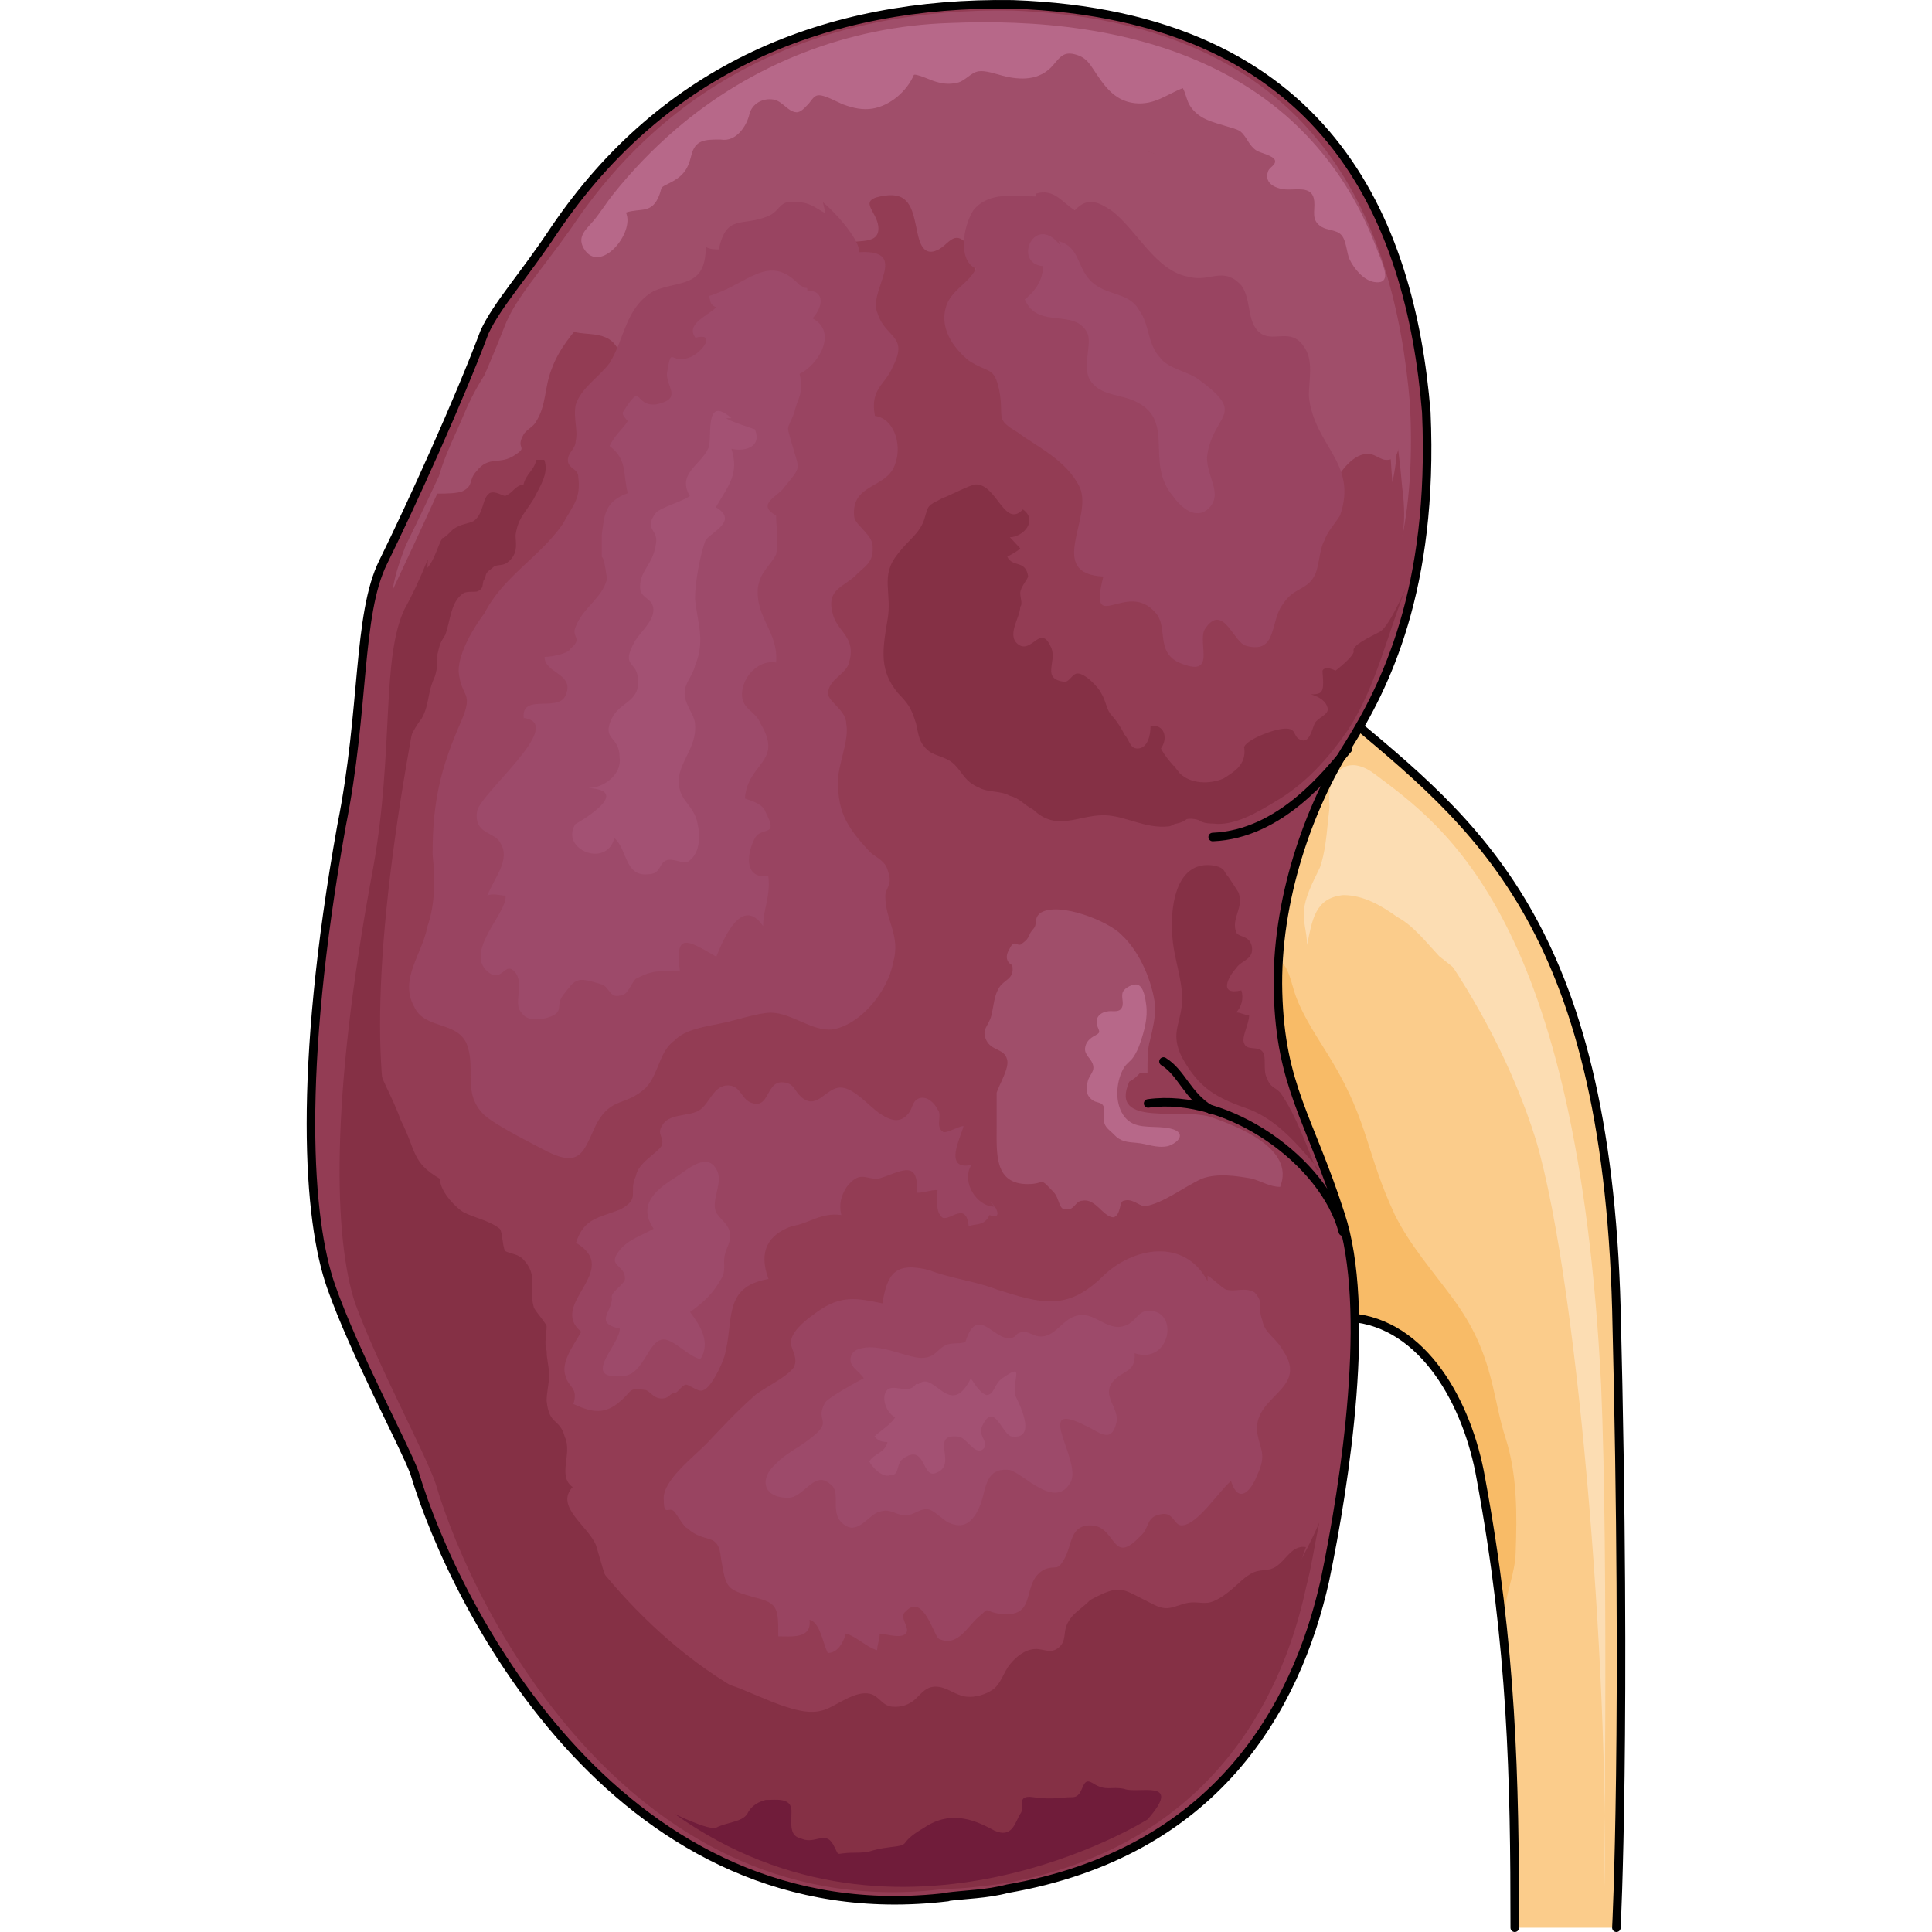 <?xml version="1.0" encoding="utf-8"?>
<!-- Created by: Science Figures, www.sciencefigures.org, Generator: Science Figures Editor -->
<!DOCTYPE svg PUBLIC "-//W3C//DTD SVG 1.1//EN" "http://www.w3.org/Graphics/SVG/1.1/DTD/svg11.dtd">
<svg version="1.1" id="Layer_1" xmlns="http://www.w3.org/2000/svg" xmlns:xlink="http://www.w3.org/1999/xlink" 
	 width="800px" height="800px" viewBox="0 0 154.363 226.166" enable-background="new 0 0 154.363 226.166"
	 xml:space="preserve">
<g>
	<path fill-rule="evenodd" clip-rule="evenodd" fill="#FBCC8B" d="M120.061,142.878c-3.967-12.337-7.629-16.233-7.935-28.245
		c-0.305-11.688,3.968-23.7,8.85-31.167c0.305,0,0.305,0,0.305,0c15.563,12.985,30.82,24.674,32.04,69.801
		c1.221,49.023,0,72.399,0,72.399c-11.9,0-11.9,0-11.9,0c0-17.532-0.305-32.791-3.967-52.595
		c-1.525-8.766-6.713-18.181-15.257-18.83C121.891,150.021,121.28,145.8,120.061,142.878"/>
	<path fill-rule="evenodd" clip-rule="evenodd" fill="#F8BB67" d="M138.704,161.675c-0.947-3.756-2.213-6.529-4.568-9.732
		c-2.327-3.165-4.992-6.18-6.747-9.722c-3.35-7.159-3.045-10.738-7.308-17.898c-1.541-2.588-3.327-5.034-4.355-7.893
		c-0.537-1.491-1.303-6.071-3.148-2.333c-0.182,0.369-0.317,0.759-0.424,1.16c0.418,11.513,4.012,15.507,7.907,27.621
		c1.22,2.922,1.83,7.143,2.136,11.363c8.544,0.649,13.731,10.064,15.257,18.83c1.212,6.555,2.051,12.605,2.638,18.412
		c0.025-1.107,0.063-2.214,0.199-3.302c0.273-2.167,1.152-4.13,1.232-6.334c0.166-4.508,0.208-9.204-1.188-13.532
		C139.629,166.13,139.265,163.897,138.704,161.675z"/>
	<path fill-rule="evenodd" clip-rule="evenodd" fill="#FCDDB3" d="M125.014,90.603c8.228,6.17,23.767,16.886,26.509,71.442
		c0.914,20.783,0.305,61.7,0.305,61.7c0.914-23.381-2.742-72.741-7.922-90.277c-5.484-17.536-17.368-31.175-21.938-34.747
		C117.701,94.824,119.834,86.705,125.014,90.603"/>
	<path fill="none" stroke="#000000" stroke-linecap="round" stroke-linejoin="round" stroke-miterlimit="10" d="M141.42,225.666
		c0-17.532-0.305-32.791-3.967-52.595c-1.525-8.766-6.713-18.181-15.257-18.83c-0.306-4.221-0.916-8.441-2.136-11.363l0,0
		c-3.967-12.337-7.629-16.233-7.935-28.245c-0.305-11.688,3.968-23.7,8.85-31.167c0.305,0,0.305,0,0.305,0
		c15.563,12.985,30.82,24.674,32.04,69.801c1.221,49.023,0,72.399,0,72.399"/>
	<path fill-rule="evenodd" clip-rule="evenodd" fill="#FCDDB3" d="M120.747,90.477c-1.517,3.576-0.91,7.477-2.123,11.053
		c-0.606,1.301-1.517,2.927-1.819,4.553c-0.304,1.625,0.303,2.926,0.303,4.551c0.606-2.926,0.91-5.527,4.246-5.852
		c2.426,0,4.548,1.301,6.368,2.601c1.819,0.976,3.335,2.927,4.852,4.552c1.213,0.976,2.123,1.625,3.032,2.602
		c0.91,0.975,1.819,2.926,3.032,3.25c0.304-8.127-6.671-15.279-10.916-21.132c-0.91-1.626-3.64-6.827-5.762-5.853"/>
	<path fill-rule="evenodd" clip-rule="evenodd" fill="#933C54" d="M2.86,150.604c2.74,7.797,8.526,18.518,9.745,21.767
		c4.872,16.244,24.362,54.255,62.429,49.706c-0.305,0-0.305,0-0.305,0c2.437-0.325,4.873-0.325,7.309-0.975
		c24.362-4.224,33.803-21.117,37.153-36.062c2.436-11.695,5.481-31.838,1.827-42.884c-3.654-11.37-7.005-14.944-7.309-25.99
		c-0.305-10.721,3.654-21.767,8.222-28.914c4.264-6.822,10.05-18.193,9.136-38.985C129.24,25.852,119.495,1.811,82.647,0.51
		C60.721,0.186,41.84,7.982,29.05,26.826c-3.654,5.522-6.699,8.771-8.223,12.02c-3.045,8.122-8.526,20.143-11.876,26.965
		c-3.046,6.173-2.132,17.219-4.873,30.863C-1.099,125.588,0.119,142.807,2.86,150.604"/>
	<path fill-rule="evenodd" clip-rule="evenodd" fill="#A04E6A" d="M98.337,59.316c-2.389-1.847-3.551-3.667-5.235-6.099
		c-1.073-1.549-2.501-2.646-3.762-4.013c-2.835-3.073-1.815-8.061-5.528-10.411c-2.87-1.817-4.706-2.719-5.396-6.164
		c-0.248-1.237-0.189-3.047-1.105-4.063c-1.558-1.729-2.176,0.115-3.468,0.707c-1.884,0.863-2.197-1.304-2.497-2.739
		c-0.458-2.192-0.919-4.005-3.606-3.641c-3.487,0.472-0.99,1.743-0.821,3.644c0.224,2.522-3.261,1.156-4.551,2.308
		c-3.282,2.93-0.357,7.469,0.975,10.364c1.231,2.677,1.923,5.795,0.839,8.638c-0.885,2.321-2.582,4.306-3.673,6.509
		c-1.179,2.383-1.649,5.967-0.701,8.45c0.724,1.895,1.44,3.676,1.511,5.742c0.055,1.603-0.418,3.142-0.813,4.676
		c-0.204,0.79-0.414,1.592-0.493,2.406c-0.053,0.535,0.05,1.08-0.196,1.564c-0.662,1.302-2.452,2.522-3.488,3.545
		c-1.199,1.184-2.389,2.38-3.465,3.678c-1.293,1.559-2.455,3.072-4.48,3.556c-4.953,1.183-10.362-0.47-14.752-2.653
		c-2.408-1.197-6.13-3.957-6.99-6.709c-1.222-3.907-0.182-7.797,1.834-11.169c1.392-2.328,3.408-4.286,5.204-6.294
		C37,57.43,39.524,52.948,39.348,47.79c-0.082-2.392-1.359-4.461-2.583-6.435c-0.631-1.017-0.967-1.622-2.146-1.996
		c-1.189-0.378-2.481-0.199-3.665-0.612c-2.451-0.854-0.882-3.464,0.144-4.847c0.707-0.954,1.512-1.831,2.323-2.696
		c0.902-0.963,1.279-2.079,2.403-2.848c0.979-0.67,1.694-1.481,2.48-2.368c3.628-4.087,7.635-7.937,12.354-10.745
		c2.303-1.371,4.67-2.788,7.239-3.632c2.524-0.83,5.119-0.353,7.721-0.257c4.181,0.154,8.095,0.865,12.282,0.866
		c4.386,0.001,8.176,0.393,12.145,2.167c5.456,2.44,11.444,4.593,17.325,5.684c3.495,0.647,8.767,1.664,10.31,5.066
		c1.104,2.435,2.041,3.527,3.958,5.46c1.696,1.709,2.65,4.039,3.893,6.06c2.063,3.355,1.388,6.716,1.765,10.39
		c0.137,1.336,1.781,6.891-0.948,6.796c-0.601-0.021-1.274-0.641-1.935-0.701c-0.964-0.087-1.793,0.458-2.454,1.099
		c-1.688,1.637-2.076,3.737-2.891,5.761c-0.839,2.081-0.987,4.536-2.064,6.479c-2.37,4.276-6.408,2.637-8.812-0.419
		C105.451,62.575,101.708,61.921,98.337,59.316z"/>
	<path fill-rule="evenodd" clip-rule="evenodd" fill="#994461" d="M80.548,141.259c-2.131,0-3.958-2.929-2.74-4.881
		c-3.349,0.65-1.218-3.255-0.913-4.556c-0.609,0-2.131,0.976-2.436,0.65c-0.913-0.65,0-1.953-0.609-2.604
		c-0.35-0.749-1.24-1.608-2.138-1.303c-0.824,0.28-0.75,1.14-1.248,1.758c-1.019,1.265-2.155,0.827-3.338,0.052
		c-1.248-0.818-3.045-3.051-4.621-3.067c-1.699-0.018-2.753,2.692-4.574,1.143c-0.881-0.749-0.818-1.675-2.242-1.755
		c-1.963-0.108-1.493,3.326-3.75,2.35c-1.041-0.45-1.157-1.871-2.473-1.977c-1.881-0.151-2.254,2.203-3.592,2.955
		c-1.217,0.685-3.601,0.313-4.297,1.798c-0.608,0.976,0.305,1.301,0,2.277c-0.608,0.977-2.74,1.952-3.044,3.58
		c-0.914,1.952,0.608,2.603-1.827,3.904c-2.436,0.977-4.263,0.977-5.176,3.905c5.48,3.254-3.349,7.159,0.609,10.414
		c-0.914,1.627-2.436,3.579-1.827,5.206c0.305,1.302,1.522,1.302,0.913,3.255c2.132,0.976,3.654,1.302,5.48-0.326
		c1.522-1.302,0.913-1.627,3.045-1.302c0.608,0.326,0.913,0.977,1.826,0.977c0.914,0,0.914-0.65,1.522-0.65
		c0.305,0,0.609-0.651,1.218-0.977c0.609,0,1.522,0.977,2.132,0.65c0.913-0.325,2.131-2.929,2.436-3.904
		c1.218-4.23-0.305-8.136,5.176-9.112c-1.218-3.254,0-5.207,2.739-6.183c2.132-0.326,3.35-1.627,5.785-1.302
		c-0.305-1.302,0-2.278,0.609-3.255c1.521-1.952,2.131-0.976,3.653-0.976c2.436-0.651,4.871-2.604,4.566,1.627
		c0.913,0,1.522-0.325,2.436-0.325c0,0.976-0.304,2.604,0.609,3.254c0.913,0.325,2.74-1.952,3.044,0.977
		c0.914-0.326,1.827,0,2.437-1.302c1.521,0.65,0.913-0.977,0-1.627"/>
	<path fill-rule="evenodd" clip-rule="evenodd" fill="#994461" d="M60.73,24.971c-1.218-0.65-1.827-1.301-3.351-1.301
		c-2.132-0.324-1.827,0.975-3.35,1.625c-3.046,1.3-4.873-0.324-5.787,3.899c-0.305,0-1.218,0-1.522-0.325
		c0,4.874-3.046,3.899-6.092,5.199c-3.351,1.949-3.351,5.523-5.178,8.447c-1.218,1.625-3.35,2.925-3.959,4.875
		c-0.305,1.624,0.305,2.924,0,4.224c0,0.975-0.914,1.3-0.914,2.274s1.219,0.975,1.219,1.949c0.305,2.6-0.609,3.25-1.828,5.524
		c-2.741,3.899-7.005,6.173-9.137,10.397c-1.218,1.625-3.046,4.549-3.046,6.824c0.305,3.248,1.828,2.273,0.305,5.848
		c-2.437,5.523-3.35,9.424-3.35,15.597c0.304,2.925,0.304,5.849-0.609,8.448c-0.609,3.25-3.351,6.174-1.523,9.423
		c1.219,2.6,4.873,1.625,6.092,4.224c1.218,2.925-0.609,5.85,2.132,8.449c1.522,1.299,5.482,3.249,7.31,4.224
		c3.96,1.949,4.264,0,5.787-3.249c1.827-3.25,3.35-1.949,5.787-4.225c1.522-1.625,1.522-4.224,3.35-5.523
		c1.219-1.3,3.655-1.625,5.178-1.949c1.827-0.325,4.568-1.301,6.092-1.301c2.437,0,4.873,2.275,7.31,1.95
		c3.35-0.649,6.396-4.549,7.005-7.798c0.914-3.25-0.914-4.875-0.914-7.799c0-0.975,0.914-1.3,0.305-2.924
		c-0.305-1.301-1.522-1.625-2.132-2.275c-2.741-2.924-3.959-4.873-3.655-9.098c0.305-1.949,1.219-4.225,0.914-5.849
		c0-1.624-2.132-2.599-2.132-3.574c0-1.624,2.132-2.274,2.437-3.574c0.914-2.925-1.219-3.574-1.827-5.523
		c-0.914-2.925,0.913-3.249,2.437-4.55c1.218-1.299,2.437-1.624,2.132-3.898c-0.305-1.3-2.132-2.274-2.132-3.25
		c-0.305-3.574,3.35-3.248,4.568-5.523c1.218-2.274,0.305-5.849-2.132-6.174c-0.609-3.249,1.218-3.574,2.132-5.848
		c1.827-3.574-0.914-3.25-1.827-6.174c-1.219-2.6,3.959-7.474-2.132-7.148c0-1.625-3.046-4.875-4.265-5.85"/>
	<path fill-rule="evenodd" clip-rule="evenodd" fill="#9D4A6A" d="M57.693,33.364c-3.655-3.898-6.091,0-10.659,1.3
		c0.304,0.325,0,0.975,0.913,1.3c-0.913,0.975-3.654,1.949-2.437,3.573c2.437-0.648,0.914,1.625-0.609,2.275
		c-2.436,0.975-2.131-1.625-2.74,1.949c0,1.625,1.827,2.924-1.219,3.574c-2.74,0.324-1.522-2.924-3.959,0.975
		c0,0.324,0.305,0.649,0.609,0.975c-0.609,0.975-1.522,1.625-2.132,2.924c2.132,1.625,1.522,3.25,2.132,5.523
		c-2.741,0.975-2.741,2.6-3.046,4.874v2.599c0.305,0,0.609,2.6,0.609,2.6c-0.609,2.274-2.741,3.25-3.654,5.523
		c-0.609,1.3,0.913,1.3-0.609,2.6c-0.305,0.65-2.437,0.975-3.046,0.975c0,1.949,3.655,1.949,2.437,4.549
		c-0.913,1.949-5.177-0.325-4.873,2.6c5.178,0.649-5.481,9.098-5.481,11.047c-0.305,2.6,2.132,2.273,2.741,3.574
		c1.218,1.949-0.609,3.898-1.523,6.173c0.609-0.325,1.523,0,2.132,0c0.305,1.949-5.177,6.823-1.827,9.097
		c1.523,0.976,1.827-1.624,3.046,0c0.913,1.301-0.305,3.574,0.609,4.549c0.608,0.976,1.827,0.976,3.045,0.65
		c2.132-0.65,0.914-1.3,1.827-2.6c1.523-1.949,1.523-2.273,4.568-1.299c0.914,0.324,0.914,1.624,2.132,1.299
		c0.914,0,1.219-1.299,1.827-1.949c1.828-0.975,2.741-0.975,5.178-0.975c-0.609-4.549,0.914-3.574,4.264-1.625
		c0.914-2.273,3.046-7.147,5.482-3.574c0-1.949,0.913-3.573,0.608-5.848c-3.045,0.324-2.436-2.924-1.522-4.549
		c0.914-1.3,2.741,0,1.218-2.924c-0.304-0.975-1.522-1.3-2.436-1.625c0.305-4.224,4.568-4.224,1.827-8.772
		c-0.609-1.624-2.437-1.624-2.132-3.899c0.305-1.949,2.132-3.573,3.959-3.248c0.305-3.574-2.437-5.199-2.132-8.773
		c0.305-1.949,1.522-2.6,2.132-3.898c0.305-1.3,0-3.249,0-4.549c-2.437-1.3,0.305-2.274,0.914-3.249
		c2.132-2.6,1.827-1.95,0.913-5.198c-0.609-2.275-0.609-1.3,0.305-3.574c0.305-1.625,1.218-2.274,0.609-4.549
		c2.132-0.975,4.568-4.873,1.522-6.498c1.218-1.3,1.522-3.25-0.609-3.25c0-0.324,0-0.324-0.305-0.324"/>
	<path fill-rule="evenodd" clip-rule="evenodd" fill="#A35173" d="M49.726,48.955c-3.351-2.93-2.132,2.604-2.741,3.581
		c-0.914,1.953-3.655,2.93-2.132,5.534c-0.914,0.65-3.352,1.302-3.96,1.953c-1.523,1.953,0.304,1.953,0,3.58
		c-0.305,2.604-2.133,3.256-1.828,5.533c0.305,0.977,1.523,0.977,1.523,2.279s-1.523,2.604-2.133,3.58
		c-1.827,3.256,0.305,2.279,0.305,4.558c0.305,2.604-2.132,2.604-3.046,4.558c-1.219,2.604,0.914,1.953,0.914,4.557
		c0.305,1.953-1.828,3.581-3.656,3.581c5.483,0.325-1.522,4.231-1.522,4.231c-1.828,2.93,3.655,5.209,4.569,1.628
		c1.522,1.302,1.218,4.558,3.96,4.231c1.522,0,1.218-1.302,2.132-1.627c0.914-0.326,2.133,0.65,2.742,0
		c1.218-0.977,1.218-2.93,0.913-4.232c-0.305-1.953-1.827-2.604-2.132-4.231c-0.609-2.604,2.132-4.558,1.827-7.487
		c0-0.977-1.218-2.278-1.218-3.58c0-1.303,0.914-1.953,1.218-3.256c1.219-2.93,0.305-4.883,0-7.813c0-1.953,0.609-5.207,1.219-6.836
		c0.609-0.977,3.96-2.277,1.219-3.905c1.522-2.604,2.741-3.906,1.827-6.836c1.219,0.325,3.656,0,2.742-2.278
		c0,0-3.047-0.977-3.351-1.303"/>
	<path fill-rule="evenodd" clip-rule="evenodd" fill="#994461" d="M85.344,23c-2.437,0-5.481-0.649-7.309,1.623
		c-1.218,1.949-1.827,5.846,0.305,6.82c-0.913,1.948-3.35,2.598-3.654,5.195c-0.304,2.273,1.218,4.223,2.741,5.521
		c2.436,1.623,3.045,0.649,3.653,3.572c0.609,3.247-0.608,3.247,2.132,4.871c2.132,1.623,5.785,3.247,7.308,6.494
		c1.522,3.572-3.958,10.067,2.741,10.393c-1.827,7.145,2.74,0.324,6.09,4.222c1.522,1.624,0,4.546,2.74,5.845
		c4.567,1.949,2.132-2.272,3.045-3.896c2.132-3.248,3.35,1.624,4.872,1.949c3.654,0.974,2.74-2.924,4.263-4.872
		c1.219-1.948,2.741-1.624,3.654-3.247c0.609-0.975,0.609-3.248,1.218-4.222c0.305-0.975,1.218-1.948,1.827-2.923
		c2.132-6.17-3.045-8.119-3.654-13.965c0-1.947,0.609-4.221-0.608-5.845c-1.522-2.273-3.654-0.325-5.177-1.624
		s-0.913-3.896-2.132-5.521c-2.131-2.272-3.653-0.325-6.09-0.974c-3.958-0.65-6.09-5.521-9.135-7.795
		c-1.522-0.974-2.74-1.623-4.263,0c-1.522-0.974-2.437-2.598-4.567-1.947"/>
	<path fill-rule="evenodd" clip-rule="evenodd" fill="#9D4A6A" d="M88.329,28.886c-3.046-4.22-5.788,1.948-2.133,2.272
		c0,1.623-0.913,2.922-2.132,3.896c1.523,3.57,5.788,0.973,7.311,3.895c0.609,1.299-0.609,3.896,0.305,5.52
		c1.219,1.947,3.655,1.623,5.483,2.598c4.569,2.271,0.914,7.142,4.265,11.037c0.913,1.299,2.741,2.922,4.265,1.299
		c1.522-1.623-0.305-3.571-0.305-5.844c0.609-5.194,4.874-4.869-0.914-9.09c-1.219-0.975-3.655-1.299-4.569-2.598
		c-1.522-1.623-1.219-3.895-2.437-5.519c-1.219-2.272-3.96-1.623-5.788-3.571c-1.522-1.623-1.219-3.896-3.655-4.545"/>
	<path fill-rule="evenodd" clip-rule="evenodd" fill="#994461" d="M105.463,149.982c-2.741-5.197-8.833-3.897-12.184-0.649
		c-4.264,4.223-7.31,3.248-12.487,1.624c-2.437-0.975-5.482-1.3-7.919-2.273c-3.96-0.975-4.873,0.324-5.482,3.897
		c-3.046-0.649-4.873-0.975-7.614,0.975c-0.914,0.649-2.741,1.948-3.046,3.248c-0.305,0.974,0.913,1.948,0.305,3.247
		c-0.914,1.3-3.96,2.599-4.874,3.573c-1.827,1.624-3.654,3.573-5.178,5.197c-1.522,1.624-5.482,4.547-5.178,6.82
		c0,1.949,0.609,0.649,1.219,1.299c0.305,0.325,1.218,1.949,1.522,1.949c2.132,1.949,3.655,0.325,3.96,3.573
		c0.609,3.572,0.609,3.572,3.959,4.547c2.741,0.649,2.741,1.299,2.741,4.547c1.523,0,3.96,0.325,3.655-1.948
		c1.219,0.324,1.522,2.598,2.132,3.897c1.219,0,1.828-1.3,2.132-2.273c1.219,0.324,2.438,1.624,3.655,1.948
		c0-0.649,0.305-1.299,0.305-1.948c0.609,0,2.437,0.649,3.046,0c0.609-0.65-0.914-1.949,0-2.599
		c2.132-2.273,3.351,3.248,3.959,3.248c2.133,0.975,3.351-1.624,4.569-2.599c1.522-1.299,0.305-0.649,2.741-0.325
		c4.264,0.325,2.132-3.572,4.873-5.196c1.522-0.649,1.522,0.325,2.437-1.299s0.609-3.898,3.046-3.898c3.046,0,2.437,4.872,5.787,1.3
		c1.218-0.975,0.609-2.273,2.437-2.599c1.522-0.325,1.522,1.299,2.437,1.299c1.827,0,4.264-3.897,5.787-5.196
		c0.914,2.923,2.437,0.975,3.046-0.649c1.218-2.599,0.305-2.924,0-5.197c-0.305-4.223,6.091-4.872,3.046-9.419
		c-0.914-1.624-2.133-1.949-2.438-3.573c-0.608-1.624,0.305-1.948-0.913-3.248c-1.219-0.649-2.132,0-3.351-0.324
		c-0.609-0.325-1.522-1.3-2.132-1.624"/>
	<path fill-rule="evenodd" clip-rule="evenodd" fill="#9D4A6A" d="M82.896,156.457c-2.134,1.303-4.269-4.231-5.792,0.651
		c-0.695,0.247-1.605,0.057-2.236,0.331c-0.936,0.407-1.198,1.267-2.324,1.473c-0.88,0.161-1.65-0.101-2.475-0.325
		c-1.461-0.398-3.144-1.027-4.68-0.828c-0.673,0.088-1.394,0.245-1.65,0.963c-0.43,1.196,0.932,1.747,1.476,2.618
		c-0.609,0.326-4.268,2.279-4.572,2.93c-1.22,2.279,1.22,1.953-1.829,4.231c-1.22,0.977-2.744,1.628-3.963,2.93
		c-1.829,1.628-1.524,3.906,1.524,3.906c1.829,0,3.048-3.255,4.877-1.627c1.524,0.977-0.305,3.58,1.829,4.883
		c1.524,0.977,2.744-1.303,3.964-1.628c1.091-0.333,1.492,0.081,2.436,0.344c1.389,0.387,1.999-0.666,3.12-0.64
		c0.799,0.019,1.803,1.226,2.549,1.572c2.025,0.939,3.04-0.397,3.784-2.253c0.609-1.953,0.609-4.231,3.353-3.906
		c1.524,0.325,5.183,4.558,7.012,1.628c1.829-2.279-4.572-10.091,1.829-6.836c1.524,0.651,3.048,2.277,3.658-0.324
		c0.395-1.684-1.751-3.127-0.445-4.771c1.106-1.395,2.76-1.054,2.579-3.368c4.138,1.381,5.267-4.896,1.74-4.97
		c-1.31-0.027-1.492,1.082-2.523,1.604c-1.165,0.588-2.092,0.196-3.127-0.344c-1.037-0.54-1.862-1.008-3.085-0.617
		c-1.499,0.479-2.38,2.456-4.077,2.373c-1.004-0.049-1.516-0.928-2.646-0.324"/>
	<path fill-rule="evenodd" clip-rule="evenodd" fill="#A35173" d="M71.345,162.016c-0.914,1.295-2.438,0-3.352,0.647
		c-0.913,0.971,0,2.913,0.914,3.237c-0.609,0.971-1.827,1.618-2.437,2.266c0.305,0.323,0.609,0.647,1.522,0.647
		c-0.304,1.295-1.522,1.295-2.132,2.266c0.305,0.647,1.523,1.942,2.437,1.619c1.219,0,0.609-1.295,1.523-1.942
		c2.741-1.942,2.133,2.59,3.96,1.618c2.437-0.971-0.914-4.532,2.437-4.208c0.914,0,1.828,1.942,2.742,1.618
		c1.219-0.647-0.305-1.618,0-2.589c1.523-3.562,2.437,0.971,3.655,0.971c3.046,0.323,0.609-4.208,0.305-4.855
		c-0.305-1.942,1.219-3.885-1.523-1.942c-0.913,0.647-0.913,1.942-1.827,1.942c-0.914-0.324-1.523-1.619-1.828-1.942
		c-2.437,4.855-4.265-0.972-6.092,0.647"/>
	<path fill-rule="evenodd" clip-rule="evenodd" fill="#9D4A6A" d="M40.615,143.842c-1.413,0.812-2.947,1.235-3.963,2.494
		c-1.598,1.98,0.619,1.627,0.612,3.353c-0.002,0.65-1.828,1.623-1.523,2.273c0,1.624-2.132,2.923,0.914,3.572
		c0,1.949-4.874,6.171,0.609,5.521c2.132-0.324,2.741-3.897,4.265-4.223c1.218-0.324,3.046,1.949,4.569,2.274
		c1.218-1.949,0-3.898-1.219-5.521c1.827-1.3,2.741-2.274,3.655-3.898c0.574-0.918,0.214-1.688,0.381-2.632
		c0.175-0.985,0.827-1.699,0.621-2.771c-0.187-0.972-1.017-1.471-1.507-2.205c-0.854-1.281,0.701-3.476,0.052-4.958
		c-1.088-2.482-3.586-0.131-4.701,0.572C41.14,139.107,38.597,140.882,40.615,143.842z"/>
	<path fill-rule="evenodd" clip-rule="evenodd" fill="#A04E6A" d="M129.157,47.319C127.329,25.572,118.191,2.528,82.554,1.23
		C61.537,0.905,43.262,8.371,31.078,26.547c-3.655,5.193-6.701,8.438-7.919,11.685c-3.046,7.79-8.529,19.474-11.575,25.642
		c-0.608,1.622-1.218,3.245-1.522,5.192c3.046-6.491,7.006-14.931,9.442-21.097c1.218-3.246,4.568-6.492,7.919-12.01
		C40.216,17.135,58.796,9.669,80.727,9.994c36.246,1.298,45.688,24.991,47.517,47.063c0.305,2.271,0.305,4.219,0,5.842
		C129.157,58.354,129.461,53.162,129.157,47.319L129.157,47.319z"/>
	<path fill-rule="evenodd" clip-rule="evenodd" fill="#853045" d="M86.291,202.919c-2.435,0.325-4.868,0.65-6.998,0.65l0,0
		c-36.206,4.549-55.069-31.846-59.634-47.443c-0.912-3.249-6.693-13.647-9.127-21.121c-2.738-7.474-3.043-23.396,2.13-51.017
		c1.217-7.149,1.217-13.324,1.521-18.522c-0.912,2.274-1.825,4.224-2.738,5.849c-2.738,5.85-1.217,16.572-3.65,30.221
		c-5.173,27.621-4.564,43.543-2.13,51.017c2.738,7.474,8.215,17.548,9.432,21.122c4.563,15.598,23.428,51.992,59.634,47.442l0,0
		c2.129,0,4.563-0.325,6.997-0.649c23.123-4.225,32.251-20.473,35.294-34.77c0.608-2.275,0.912-4.55,1.521-7.475
		C113.673,189.597,104.241,199.67,86.291,202.919L86.291,202.919z"/>
	<path fill="none" stroke="#000000" stroke-linecap="round" stroke-linejoin="round" stroke-miterlimit="10" d="M121.901,87.666
		c-2.437,2.902-7.92,9.997-15.84,10.319"/>
	<path fill="none" stroke="#000000" stroke-linecap="round" stroke-linejoin="round" stroke-miterlimit="10" d="M121.302,144.186
		c-2.129-8.16-13.376-16.32-22.801-15.015"/>
	<path fill="none" stroke="#000000" stroke-linecap="round" stroke-linejoin="round" stroke-miterlimit="10" d="M105.821,129.906
		c-2.76-1.66-3.373-4.313-5.52-5.641"/>
	<path fill-rule="evenodd" clip-rule="evenodd" fill="#A04E6A" d="M22.661,42.5c1.522-2.273,3.958-3.898,5.785-6.172
		c1.826-2.273,4.262-2.273,6.089-4.222c1.218-0.975,0.913-2.273,2.131-3.248c0.609-0.325,1.827,0,2.132-0.325
		c0.608-0.324,0.608-1.299,1.218-1.623c1.522-1.3,3.044-1.625,4.566-2.599c1.827-1.624,1.522-2.599,4.263-2.923
		c2.436-0.325,2.131-0.325,4.566-1.949c1.827-0.975,3.045-0.975,5.176-0.975c2.132,0,4.263-0.975,6.698-1.299
		c2.132,0,1.827,1.624,3.958,2.273c1.522,0,3.35-1.949,4.871-2.273c2.132-0.324,4.263,0.324,6.09,0.324
		c3.958-0.324,7.307-0.974,11.265,0c2.74,0.325,6.394-0.648,8.524,0.975c0.914,0.975,0.914,2.924,2.436,3.572
		c1.218,0.326,3.045-0.324,4.263,0c4.263,0.65,8.221,6.172,10.352,10.069c1.218,2.273,3.349,4.222,4.263,6.495
		c0.608,0.975,0.305,2.599,0.913,3.573c0.609,1.3,1.827,1.3,2.74,2.273c1.827,2.923,1.827,8.444,2.131,12.018
		c2.132-9.095-1.826-21.437-6.089-29.231c-6.394-11.692-18.572-18.838-30.75-22.086C79.29,2.226,68.33,8.072,57.979,10.346
		c-7.611,1.299-15.832,4.871-21.616,10.068c-2.436,2.273-4.263,5.521-5.785,8.119"/>
	<path fill-rule="evenodd" clip-rule="evenodd" fill="#A04E6A" d="M48.821,19.386c-3.963,0.976-4.268,2.929-4.878,6.833
		c-0.609,3.58-1.524,4.23-4.573,5.858c-4.268,2.604-9.146,6.834-10.67,11.064c-0.914,2.278-0.609,4.23-1.829,6.183
		c-0.305,0.651-1.22,0.977-1.524,1.627c-0.914,1.627,0.609,1.303-0.914,2.278c-1.83,1.302-3.049,0-4.573,1.952
		c-0.915,0.977-0.305,1.627-1.524,2.278c-0.609,0.325-2.134,0.325-3.049,0.325c-0.305-2.277,2.134-6.834,3.049-9.111
		c1.22-2.93,2.744-5.532,4.878-7.811c2.438-3.254,4.268-7.159,7.316-10.088c2.134-2.277,4.878-4.23,7.317-5.857
		c1.523-0.977,4.877-2.278,5.183-4.557"/>
	<path fill-rule="evenodd" clip-rule="evenodd" fill="#853045" d="M7.375,119.466c0,5.201,2.133,7.478,3.655,11.703
		c1.828,3.576,1.219,4.876,4.569,6.827c0,1.625,2.133,3.575,2.742,3.9c1.218,0.65,3.046,0.976,4.265,1.951
		c0.304,0.325,0.304,1.95,0.608,2.601c0.609,0.325,1.523,0.325,2.133,0.976c1.827,1.95,0.609,3.25,1.219,5.526
		c0,0.325,1.218,1.625,1.522,2.275c0,0.976-0.305,1.95,0,2.926c0,0.976,0.305,1.95,0.305,2.926c0,0.65-0.305,1.95-0.305,2.926
		c0.305,2.926,1.523,1.95,2.133,4.227c0.913,1.95-0.914,4.551,0.913,5.852c-2.132,2.275,1.828,4.551,2.742,6.827
		c0.609,1.95,0.914,3.575,1.827,5.201c0.914,1.625,2.133,2.601,2.438,4.876c-3.96-0.65-6.093-6.177-8.225-9.103
		c-2.438-3.9-5.179-7.477-7.615-11.053c-3.96-5.852-6.702-13.329-9.748-19.831c-4.569-9.428-6.093-17.88-6.093-28.607"/>
	<path fill-rule="evenodd" clip-rule="evenodd" fill="#853045" d="M48.222,197.062c1.301,0,2.645,0.671,3.821,1.151
		c1.546,0.632,3.079,1.331,4.69,1.785c1.39,0.393,2.75,0.626,4.116,0.067c1.479-0.605,3.43-2.172,5.095-1.782
		c1.057,0.247,1.424,1.385,2.546,1.499c1.052,0.107,2.03-0.186,2.795-0.907c0.774-0.731,1.256-1.483,2.467-1.43
		c1.228,0.055,2.239,1.048,3.486,1.175c1.029,0.105,2.247-0.24,3.089-0.841c0.98-0.698,1.263-2.079,2.041-3.003
		c0.71-0.844,1.683-1.653,2.84-1.733c1.08-0.075,1.893,0.657,2.87-0.213c0.853-0.759,0.492-1.66,0.9-2.612
		c0.606-1.413,1.79-1.894,2.75-2.922c3.651-1.953,3.651-1.302,6.998,0.325c0.731,0.392,1.473,0.758,2.314,0.604
		c0.854-0.157,1.611-0.571,2.501-0.638c0.903-0.067,1.654,0.24,2.539-0.112c0.802-0.319,1.539-0.862,2.197-1.413
		c0.81-0.678,1.592-1.56,2.571-1.993c0.657-0.291,1.343-0.206,2.016-0.395c1.598-0.448,2.247-2.896,4.116-2.563
		c-1.521,3.906-2.13,9.114-4.563,12.695c-6.085,8.138-18.255,12.044-27.383,13.021c-9.127,0.977-24.948,2.278-31.337-7.161"/>
	<path fill-rule="evenodd" clip-rule="evenodd" fill="#853045" d="M14.09,66.51c0.915-0.976,1.22-2.602,1.83-3.578
		c0,0.326,1.524-1.301,1.22-0.975c0.914-0.65,1.829-0.65,2.439-0.977c1.22-0.976,0.914-2.602,1.829-3.252
		c0.61-0.325,1.524,0.325,1.829,0.325c0.915-0.325,1.22-1.301,2.135-1.301c0.305-1.302,1.22-1.626,1.524-2.927
		c0.306,0,0.61,0,0.915,0c0.609,1.625-0.609,3.252-1.22,4.553c-1.22,1.951-1.829,2.277-2.135,4.229c0,0.975,0.306,1.951-0.609,2.927
		s-1.524,0.325-2.135,0.976c-0.914,0.65-0.609,0.65-0.914,1.301c-0.306,0.325,0,0.977-0.61,1.301c-0.305,0.326-1.22,0-1.829,0.326
		c-1.524,0.975-1.524,3.252-2.135,4.878c-0.609,0.976-0.609,0.976-0.915,2.276c0,0.977,0,1.627-0.305,2.602
		c-0.915,1.952-0.609,3.253-1.524,4.879c-1.22,1.627-1.524,2.602-2.135,4.553c-1.524-2.275,0.915-9.756,1.524-12.684
		c0.306-2.602,1.22-5.529,0.915-7.48"/>
	<path fill-rule="evenodd" clip-rule="evenodd" fill="#B76889" d="M32.348,28.918c-0.646-1.313,0.423-2.117,1.219-3.063
		c0.816-0.97,1.489-2.085,2.281-3.079c2.179-2.735,4.612-5.27,7.259-7.554C52.083,7.479,63.397,3.068,75.252,2.692
		c2.516-0.106,5.036-0.122,7.553-0.024c11.01,0.427,22.394,3.078,31.065,10.22c3.665,3.019,6.697,6.746,8.975,10.909
		c1.195,2.185,2.123,4.469,2.993,6.797c0.408,1.092,0.982,2.734-0.905,2.415c-1.203-0.203-2.336-1.573-2.83-2.611
		c-0.403-0.849-0.359-2.234-1.009-2.919c-0.554-0.582-1.63-0.511-2.298-0.926c-1.271-0.793-0.728-1.827-0.849-3.016
		c-0.172-1.698-1.714-1.34-3.097-1.352c-1.221-0.011-2.896-0.633-2.288-2.184c0.173-0.438,0.921-0.697,0.789-1.228
		c-0.135-0.545-1.726-0.872-2.139-1.134c-0.934-0.591-1.127-1.587-1.869-2.221c-0.325-0.278-1.159-0.481-1.597-0.617
		c-1.643-0.513-3.21-0.804-4.257-2.29c-0.496-0.704-0.537-1.504-0.929-2.195c-1.878,0.721-3.304,2.002-5.599,1.761
		c-2.536-0.267-3.705-2.214-4.988-4.14c-0.489-0.734-0.926-1.229-1.813-1.512c-1.496-0.477-1.919,0.19-2.779,1.199
		c-1.546,1.813-3.799,1.789-5.911,1.238c-0.771-0.201-2.012-0.638-2.798-0.519c-0.94,0.143-1.559,1.121-2.5,1.341
		c-1.024,0.238-1.896,0.103-2.873-0.235c-0.208-0.071-2.127-0.91-2.231-0.663c-0.798,1.885-2.755,3.584-4.824,3.925
		c-1.171,0.192-2.284-0.066-3.381-0.466c-0.723-0.263-2.283-1.206-3.041-1.086c-0.509,0.081-0.789,0.715-1.144,1.07
		c-0.324,0.325-0.84,0.947-1.351,0.912c-1.033-0.071-1.61-1.317-2.697-1.491c-1.245-0.199-2.517,0.479-2.816,1.762
		c-0.304,1.3-1.521,3.249-3.348,2.924c-1.798,0-2.994-0.022-3.445,1.873c-0.423,1.775-1.083,2.516-2.758,3.33
		c-0.967,0.47-0.632,0.365-0.973,1.267c-0.868,2.296-2.161,1.499-3.917,2.074c1.094,2.398-3.069,7.333-4.922,4.227
		C32.413,29.044,32.378,28.98,32.348,28.918z"/>
	<path fill-rule="evenodd" clip-rule="evenodd" fill="#701C3A" d="M98.441,212.985c0,0-28.907,18.2-55.38-0.649
		c0,0,3.955,1.949,4.868,1.625c1.218-0.65,3.043-0.65,3.651-1.625c0.305-0.65,0.913-1.301,2.13-1.625c1.218,0,3.043-0.325,3.043,1.3
		s-0.304,2.925,1.218,3.25c1.521,0.649,2.738-0.976,3.651,0.649c0.912,1.625,0,0.976,2.434,0.976c2.435,0,1.521-0.325,4.261-0.65
		c2.738-0.325,0.608-0.325,3.955-2.274c3.348-2.275,6.391-0.65,8.216,0.324c2.13,0.976,2.435-0.975,3.043-1.949
		c0.608-0.65-0.608-2.275,1.521-1.95c2.435,0.325,3.043,0,4.564,0s0.913-2.601,2.435-1.625c1.521,0.975,2.13,0.325,3.651,0.649
		C97.225,210.061,102.701,208.11,98.441,212.985L98.441,212.985z"/>
	<path fill-rule="evenodd" clip-rule="evenodd" fill="#853045" d="M118.541,136.985c-2.433-2.915-4.866-5.83-8.211-7.126
		c-3.65-1.295-5.779-2.267-7.908-6.153c-1.217-2.591-0.304-3.563,0-5.83c0.305-2.268-0.608-4.858-0.912-6.802
		c-0.608-3.563-0.305-10.688,4.866-9.717c1.217,0.324,0.912,0.647,1.521,1.295c0,0,1.521,2.268,1.217,1.943
		c0.608,1.62-0.913,2.916-0.305,4.535c0.305,0.647,1.521,0.324,1.825,1.619c0.304,1.619-1.217,1.619-1.825,2.592
		c-0.912,0.971-2.129,3.238,0.608,2.591c0.305,0.972,0,1.943-0.608,2.591c0.608,0,0.913,0.324,1.521,0.324
		c0,0.972-0.913,2.591-0.608,3.238c0.304,0.973,1.521,0.324,2.129,0.973c0.608,0.647,0,2.267,0.608,3.238
		c0.304,0.972,0.912,0.972,1.521,1.619c1.824,2.592,3.041,6.154,4.258,9.069"/>
	<path fill-rule="evenodd" clip-rule="evenodd" fill="#A04E6A" d="M97.514,125.646c0.305,0,0.608,0,0.913,0
		c0-1.621,0-2.918,0.305-3.891c0.305-1.297,0.609-2.594,0.609-3.891c-0.305-2.918-1.827-6.484-3.959-8.43
		c-1.521-1.621-7.307-3.89-9.438-2.594c-0.914,0.648-0.305,1.297-0.914,1.945c-0.608,0.648-0.304,0.973-1.218,1.621
		c-0.608,0.648-0.913-0.648-1.522,0.648c-0.608,0.973-0.304,1.621,0.305,1.945c0.305,1.621-0.913,1.621-1.522,2.594
		c-0.608,0.973-0.608,1.945-0.913,3.242s-1.218,1.621-0.609,2.918c0.609,1.297,2.132,0.973,2.437,2.27
		c0.304,0.973-0.914,2.918-1.218,3.891c0,1.297,0,2.594,0,3.891c0,3.242-0.305,6.809,3.653,6.809c2.131,0,1.218-0.973,3.044,0.973
		c0.609,0.648,0.609,1.945,1.219,1.945c1.218,0.324,1.218-0.973,2.131-0.973c1.522-0.324,2.436,1.945,3.653,1.945
		c0.913-0.324,0.609-1.945,1.218-1.945c0.914-0.324,1.827,0.648,2.436,0.648c2.132-0.324,4.567-2.27,6.698-3.242
		c1.827-0.648,3.958-0.324,5.785,0c1.218,0.324,2.131,0.973,3.349,0.973c1.827-4.539-5.176-7.133-7.916-8.105
		c-3.349-1.297-12.178,1.297-9.742-4.215C96.904,126.295,97.209,125.971,97.514,125.646"/>
	<path fill-rule="evenodd" clip-rule="evenodd" fill="#B76889" d="M91.43,126.597c0.192-0.824,0.924-1.172,0.569-2.093
		c-0.244-0.635-0.952-1.047-0.88-1.799c0.072-0.745,0.604-1.191,1.205-1.501c0.737-0.379,0.388-0.52,0.202-1.2
		c-0.27-0.997,0.489-1.549,1.371-1.629c0.579-0.052,1.279,0.179,1.559-0.489c0.228-0.544-0.159-1.277,0.108-1.809
		c0.22-0.436,1.179-0.951,1.684-0.807c0.756,0.215,0.935,1.684,1.025,2.338c0.214,1.549-0.218,3.052-0.7,4.483
		c-0.196,0.581-0.467,1.182-0.816,1.688c-0.321,0.466-0.79,0.715-1.085,1.209c-0.858,1.44-1.083,3.658-0.288,5.19
		c0.967,1.862,2.64,1.677,4.444,1.771c0.585,0.03,2.062,0.146,2.343,0.779c0.3,0.677-0.909,1.36-1.432,1.456
		c-1.305,0.239-2.332-0.287-3.555-0.396c-1.126-0.101-1.875-0.107-2.713-1.004c-0.512-0.548-1.039-0.765-1.15-1.587
		c-0.075-0.548,0.244-1.473-0.183-1.906c-0.243-0.246-0.746-0.24-1.069-0.454C91.205,128.266,91.211,127.533,91.43,126.597z"/>
	<path fill="none" stroke="#000000" stroke-linecap="round" stroke-linejoin="round" stroke-miterlimit="10" d="M2.86,150.604
		c2.74,7.797,8.526,18.518,9.745,21.767c4.872,16.244,24.362,54.255,62.429,49.706c-0.305,0-0.305,0-0.305,0
		c2.437-0.325,4.873-0.325,7.309-0.975c24.362-4.224,33.803-21.117,37.153-36.062c2.436-11.695,5.481-31.838,1.827-42.884
		c-3.654-11.37-7.005-14.944-7.309-25.99c-0.305-10.721,3.654-21.767,8.222-28.914c4.264-6.822,10.05-18.193,9.136-38.985
		C129.24,25.852,119.495,1.811,82.647,0.51C60.721,0.186,41.84,7.982,29.05,26.826c-3.654,5.522-6.699,8.771-8.223,12.02
		c-3.045,8.122-8.526,20.143-11.876,26.965c-3.046,6.173-2.132,17.219-4.873,30.863C-1.099,125.588,0.119,142.807,2.86,150.604"/>
	<path fill-rule="evenodd" clip-rule="evenodd" fill="#853045" d="M125.626,73.954c-1.22,0.651-3.355,1.627-3.05,2.278
		c0,0.65-2.136,2.277-2.136,2.277s-1.22-0.65-1.525,0c0,0.651,0.306,2.278-0.305,2.604c-0.61,0.326-1.525,0-0.61,0.326
		c0.915,0.325,1.525,0.977,1.525,1.627s-1.22,0.977-1.525,1.627c-0.305,0.65-0.609,2.278-1.524,1.953
		c-1.221-0.326-0.306-1.627-2.44-1.303c-1.83,0.326-4.575,1.628-4.271,2.279c0.194,1.867-1.101,2.677-2.459,3.524
		c-1.65,0.686-3.833,0.625-5.09-0.614c-0.144-0.191-0.292-0.373-0.445-0.552c-0.066-0.104-0.132-0.209-0.188-0.325
		c-0.025,0.003-0.051,0.015-0.076,0.021c-0.499-0.567-1.024-1.16-1.503-2.054c0.915-1.303,0.305-2.93-1.22-2.604
		c0,0.976-0.306,2.604-1.525,2.604c-0.915,0-0.915-0.977-1.525-1.628c-0.305-0.651-0.915-1.627-1.525-2.278
		c-0.609-0.65-0.609-1.627-1.22-2.604c-0.305-0.65-1.83-2.277-2.745-2.277c-0.61,0-0.915,0.977-1.525,0.977
		c-2.745-0.326-0.915-2.279-1.524-3.906c-1.221-2.929-2.136,0.326-3.661-0.325c-1.83-0.976,0-3.255,0-4.556
		c0.306-0.326,0-0.977,0-1.627c0-0.651,0.916-1.628,0.916-1.953c-0.306-1.953-1.831-0.977-2.44-2.278
		c0.609-0.325,1.22-0.651,1.524-0.977c-0.305-0.325-0.915-0.976-1.22-1.302c1.525,0,3.355-1.952,1.525-3.254
		c-2.136,2.277-3.051-2.93-5.49-2.93c-0.61,0-3.051,1.303-3.966,1.628c-1.83,0.976-1.525,0.65-2.135,2.604
		c-0.61,1.627-1.83,2.278-3.051,3.905c-2.135,2.604-0.609,4.557-1.22,7.811c-0.61,3.58-0.915,5.857,1.22,8.461
		c1.221,1.303,1.525,1.627,2.136,3.58c0.305,1.302,0.305,2.278,1.524,3.254c0.915,0.651,2.136,0.651,3.051,1.628
		c0.915,0.976,1.22,1.952,2.745,2.604c1.22,0.651,2.44,0.325,3.66,0.976c1.22,0.326,1.525,0.977,2.745,1.628
		c2.745,2.604,5.186,0.651,8.236,0.651c2.439,0,4.88,1.627,7.625,1.301c0.305,0,0.61-0.325,0.915-0.325
		c0.489-0.087,0.864-0.271,1.182-0.519c0.116-0.021,0.229-0.046,0.359-0.048c0.396-0.005,0.701,0.059,0.999,0.144
		c0.372,0.271,0.91,0.423,1.73,0.423c2.44,0.325,5.186-1.302,7.32-2.604c3.355-1.952,6.101-4.882,8.541-8.462
		c3.355-5.207,4.575-11.39,7.016-17.248C128.981,68.096,126.846,73.303,125.626,73.954z"/>
</g>
</svg>